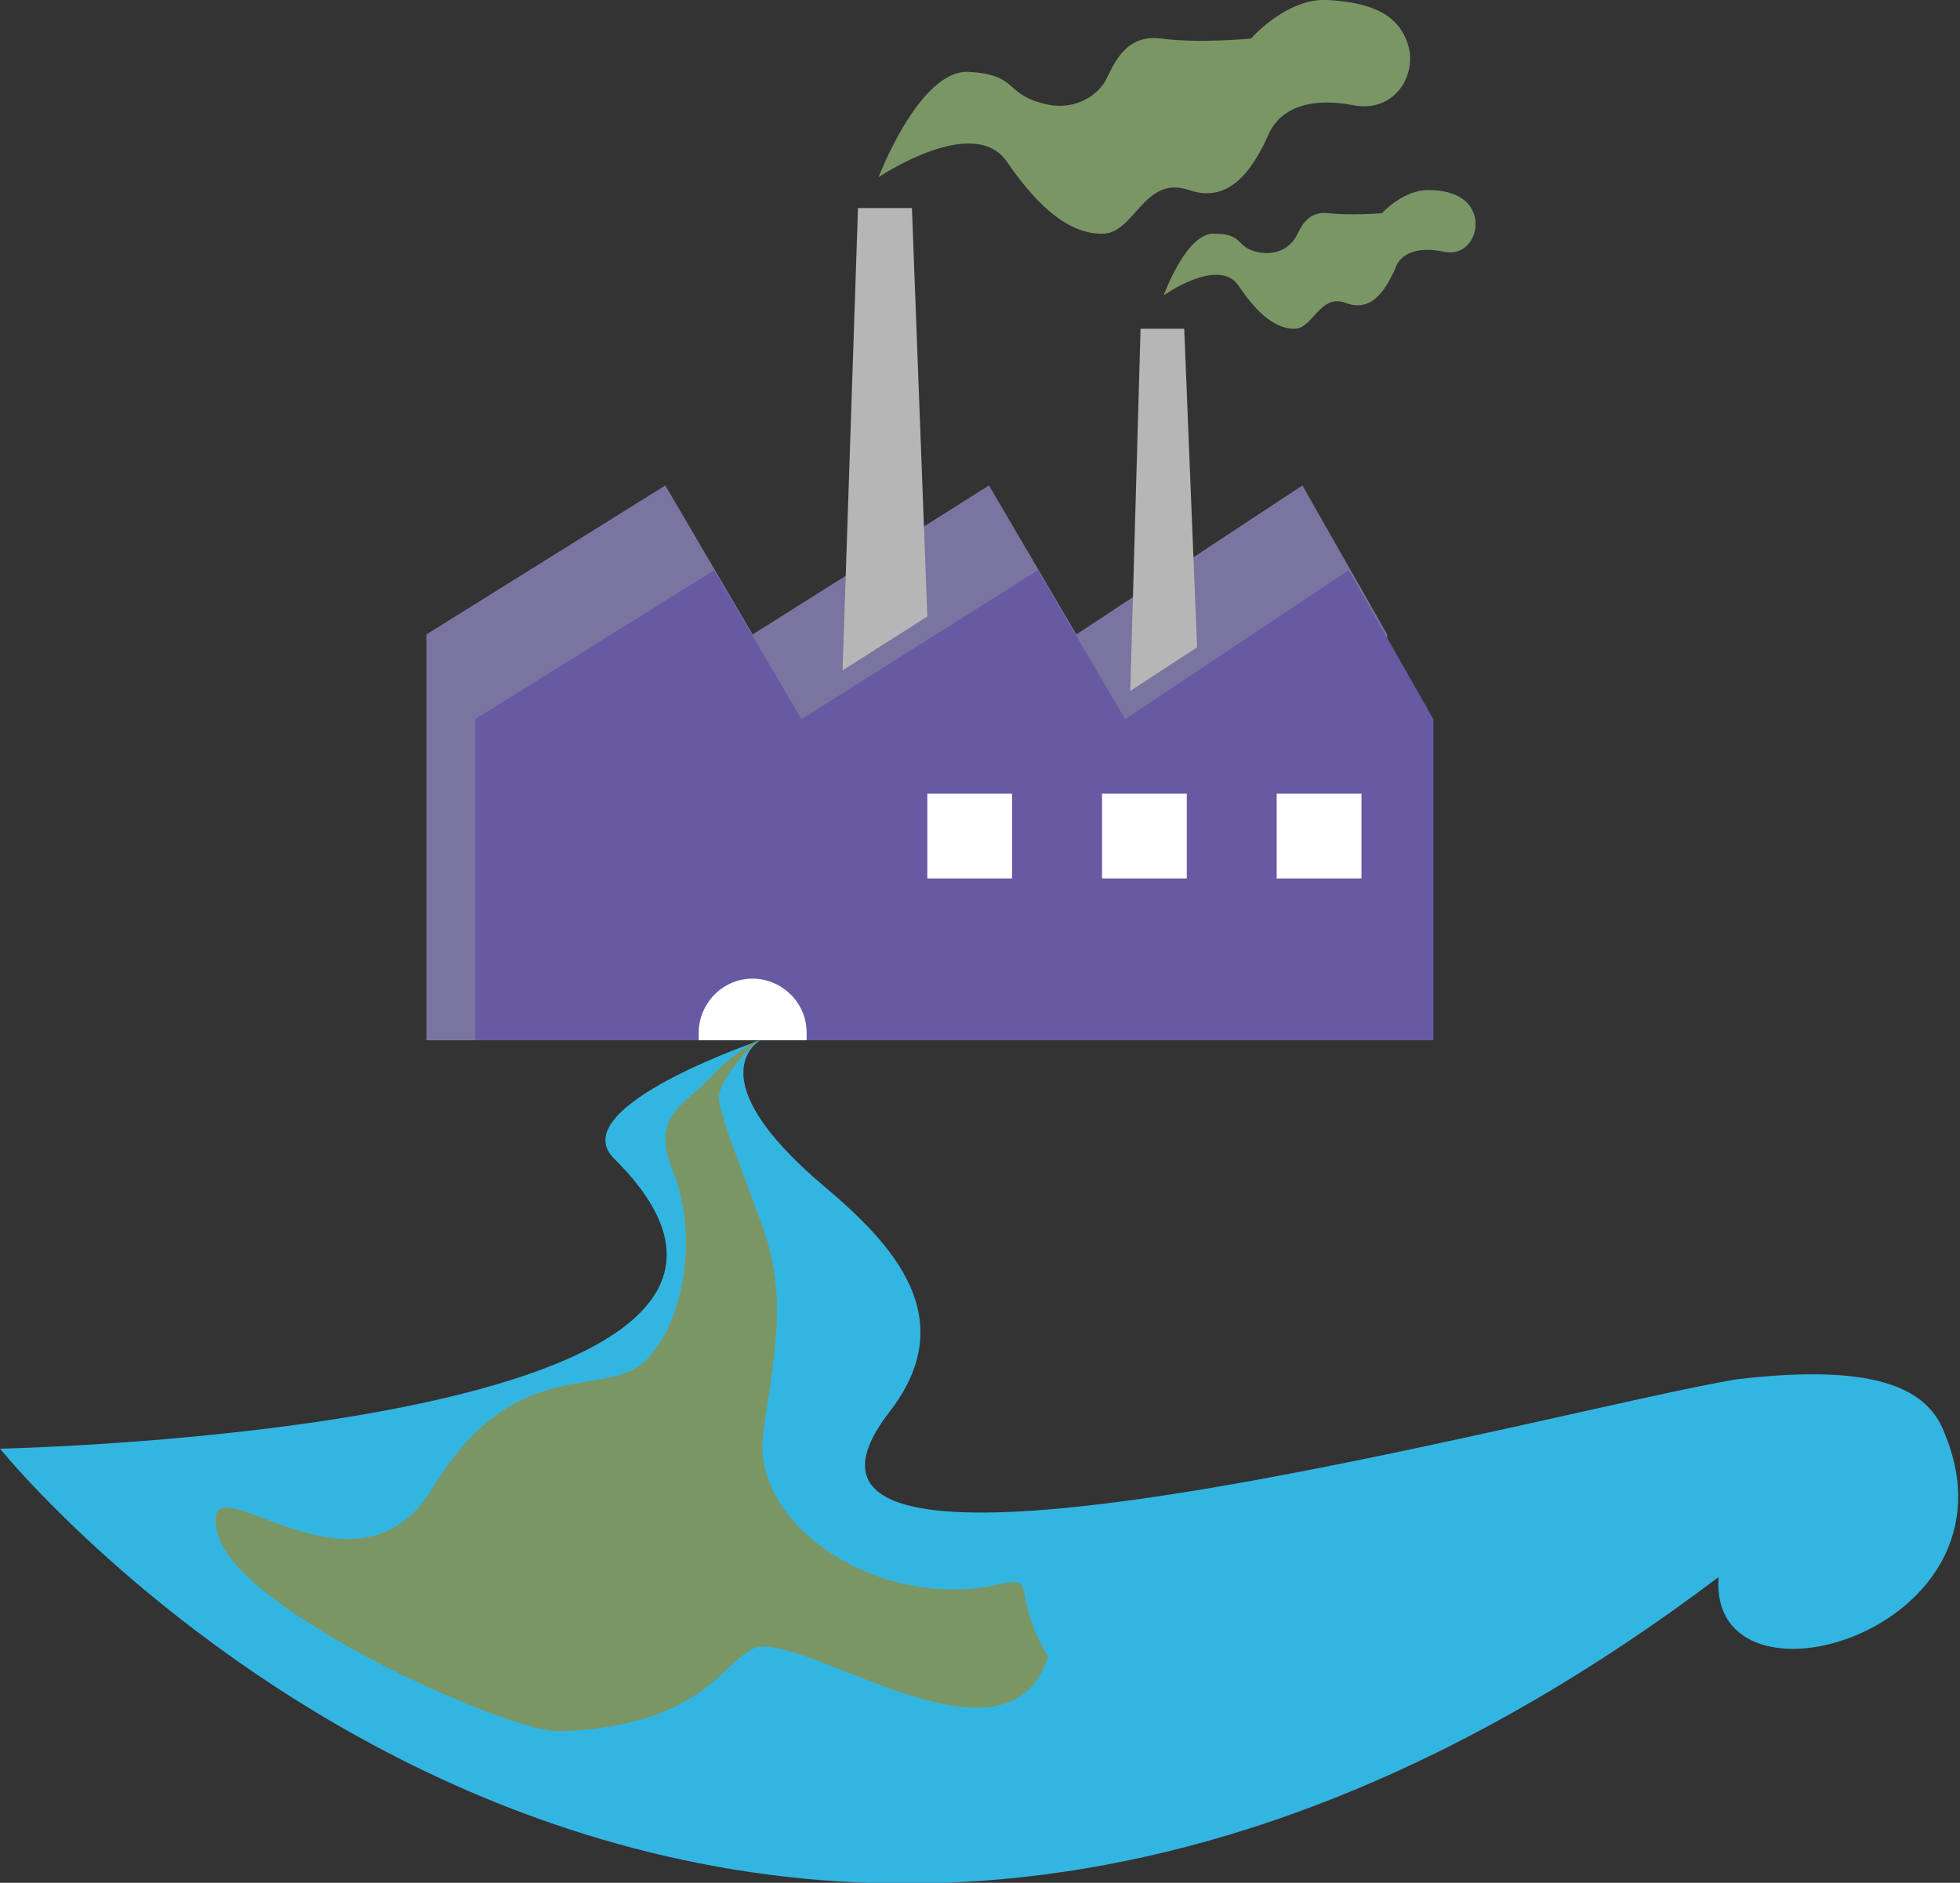 <?xml version="1.0" encoding="utf-8"?>
<!-- Generator: Adobe Illustrator 19.0.0, SVG Export Plug-In . SVG Version: 6.00 Build 0)  -->
<svg version="1.1" id="Calque_1" xmlns="http://www.w3.org/2000/svg" xmlns:xlink="http://www.w3.org/1999/xlink" x="0px" y="0px"
	 viewBox="0 0 76.3 73.3" style="enable-background:new 0 0 76.3 73.3;" xml:space="preserve">
<rect x="0" y="0" width="76.3" height="73.3" fill="#333333" stroke="none"/>
<style type="text/css">
	.st0{fill:#7A75A0;}
	.st1{fill:#6859A3;}
	.st2{fill:#FFFFFF;}
	.st3{fill:#B7B6B6;}
	.st4{clip-path:url(#SVGID_2_);fill:#7A9665;}
	.st5{clip-path:url(#SVGID_2_);fill:#33B5E2;}
	.st6{clip-path:url(#SVGID_2_);fill:#FFFFFF;}
</style>
<polygon class="st0" points="16.6,24.7 16.6,40.5 54,40.5 54,24.7 50.7,18.9 41.9,24.7 38.5,18.9 29.3,24.7 25.9,18.9 "/>
<polygon class="st1" points="18.5,28 18.5,40.5 55.8,40.5 55.8,28 52.5,22.2 43.8,28 40.4,22.2 31.2,28 27.8,22.2 "/>
<rect x="36.1" y="30.9" class="st2" width="3.3" height="3.3"/>
<rect x="49.7" y="30.9" class="st2" width="3.3" height="3.3"/>
<rect x="42.9" y="30.9" class="st2" width="3.3" height="3.3"/>
<polygon class="st3" points="36.1,24 32.8,26.1 33.4,8.1 35.5,8.1 "/>
<polygon class="st3" points="46.6,25.2 44,26.9 44.4,12.8 46.1,12.8 "/>
<g>
	<defs>
		<rect id="SVGID_1_" y="0" width="76.3" height="73.3"/>
	</defs>
	<clipPath id="SVGID_2_">
		<use xlink:href="#SVGID_1_"  style="overflow:visible;"/>
	</clipPath>
	<path class="st4" d="M34.2,6.9c0,0,1.6-4.2,3.5-4.1c1.9,0.1,1.4,0.8,2.8,1.2c1.3,0.4,2.2-0.3,2.5-0.8c0.3-0.5,0.7-1.9,2.2-1.7
		c1.5,0.2,3.5,0,3.5,0s1.4-1.6,3-1.5c1.6,0.1,2.7,0.5,3.1,1.7s-0.5,2.7-2.1,2.4c-1.5-0.3-2.8,0-3.3,1.1c-0.5,1.1-1.4,2.8-3.1,2.2
		c-1.8-0.6-2.1,1.7-3.4,1.7c-1.2,0-2.4-0.9-3.7-2.8C37.9,4.4,34.2,6.9,34.2,6.9"/>
	<path class="st4" d="M45.3,11.5c0,0,0.9-2.5,2-2.4c1.1,0,0.8,0.5,1.6,0.7c0.8,0.2,1.3-0.2,1.5-0.5c0.2-0.3,0.4-1.1,1.3-1
		c0.9,0.1,2.1,0,2.1,0s0.8-0.9,1.8-0.9c0.9,0,1.6,0.3,1.8,1c0.2,0.7-0.3,1.6-1.2,1.4c-0.9-0.2-1.7,0-1.9,0.7
		c-0.3,0.6-0.8,1.7-1.9,1.3c-1-0.4-1.3,1-2,1c-0.7,0-1.4-0.5-2.2-1.7C47.4,10,45.3,11.5,45.3,11.5"/>
	<path class="st5" d="M32.1,46.2c2.6,2.2,5.4,5.1,2.5,8.8c-6.8,8.9,25.8-0.1,33-1.3c5.1-0.6,7.4,0.2,8.1,2.1
		c3.2,7.7-9.2,11.3-8.8,5.6C27.8,90.9,0,56.4,0,56.4s34.6-0.7,23.9-11.3c-2-2,5.7-4.6,5.7-4.6S27,41.9,32.1,46.2"/>
	<path class="st6" d="M31.4,40.5c0-0.1,0-0.2,0-0.3c0-1.2-1-2.1-2.1-2.1c-1.2,0-2.1,1-2.1,2.1c0,0.1,0,0.2,0,0.3l0,0L31.4,40.5
		L31.4,40.5z"/>
	<path class="st4" d="M21.8,67.4c6.2-0.2,6.5-3.4,8-3.3c2.7,0.2,9.5,5,11,0.4c-1.5-2.5-0.3-3.2-2-2.8c-4.6,1-9.5-2.3-9.1-5.8
		c0.4-3,1-5.3,0-8.1c-1-2.8-1.4-3.6-1.7-4.9c-0.2-0.8,1.5-2.4,1.5-2.4s-1,0.5-1.9,1.5c-0.9,1-2.3,1.4-1.4,3.6c0.9,2.2,0.6,5.6-1,7.3
		c-1.6,1.7-5.1-0.4-8.4,5.1c-3.1,5-9.3-1.8-8.3,1.8C9.4,62.8,19.9,67.5,21.8,67.4"/>
</g>
</svg>
